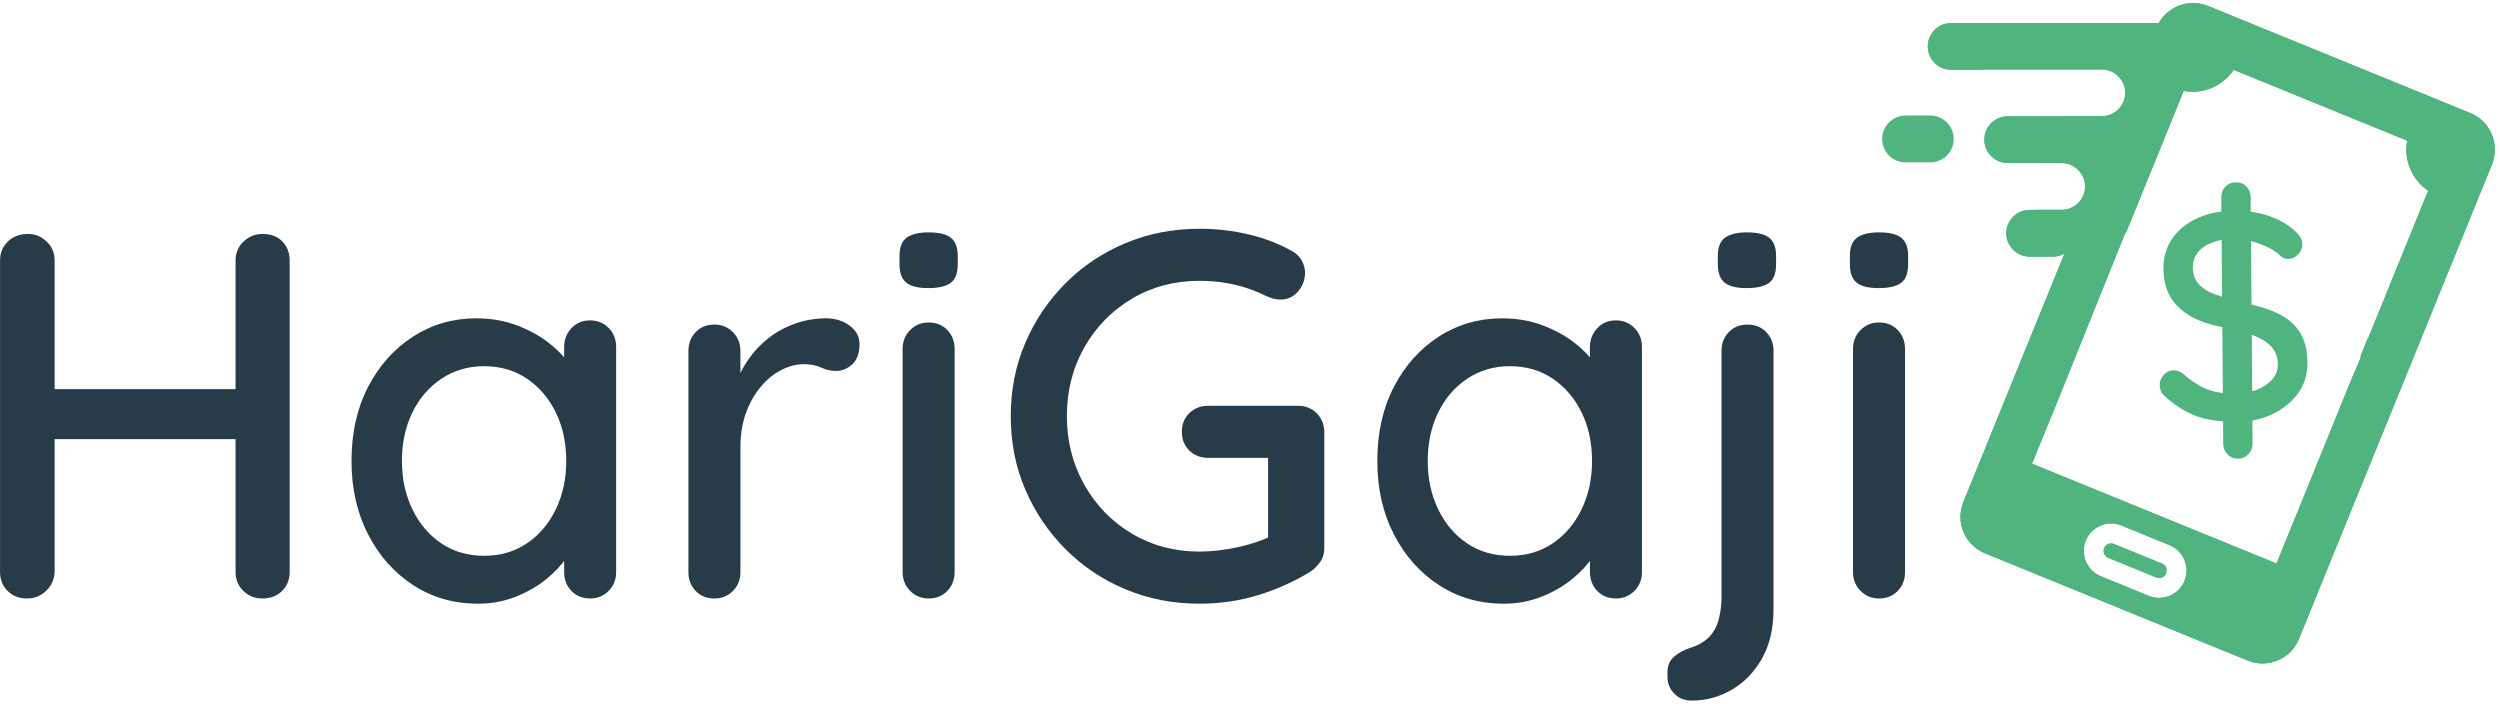 <svg width="199" height="56" viewBox="0 0 199 56" fill="none" xmlns="http://www.w3.org/2000/svg">
<path d="M2.239 18.622C2.79 18.622 3.28 18.823 3.708 19.223C4.134 19.624 4.349 20.129 4.349 20.736V45.525C4.321 46.134 4.094 46.638 3.666 47.037C3.237 47.438 2.734 47.639 2.154 47.639C1.521 47.639 1.003 47.438 0.603 47.037C0.204 46.638 0.004 46.134 0.004 45.525V20.736C0.004 20.129 0.211 19.624 0.625 19.223C1.038 18.823 1.577 18.622 2.239 18.622ZM2.074 30.975H20.944L20.904 34.954H2.031L2.074 30.975ZM20.904 18.622C21.566 18.622 22.091 18.823 22.477 19.223C22.863 19.624 23.056 20.129 23.056 20.736V45.525C23.056 46.134 22.856 46.638 22.456 47.037C22.056 47.438 21.526 47.639 20.862 47.639C20.283 47.639 19.786 47.438 19.372 47.037C18.957 46.636 18.75 46.132 18.75 45.525V20.736C18.75 20.129 18.964 19.624 19.393 19.223C19.821 18.823 20.325 18.622 20.904 18.622Z" fill="#273B49"/>
<path d="M46.975 25.502C47.555 25.502 48.044 25.703 48.445 26.104C48.845 26.505 49.045 27.009 49.045 27.616V45.525C49.045 46.133 48.845 46.638 48.445 47.037C48.044 47.438 47.555 47.639 46.975 47.639C46.368 47.639 45.871 47.438 45.485 47.037C45.099 46.636 44.906 46.132 44.906 45.525V42.541L45.734 42.666C45.734 43.163 45.534 43.717 45.134 44.324C44.734 44.932 44.19 45.52 43.5 46.086C42.81 46.652 41.995 47.123 41.058 47.496C40.119 47.869 39.113 48.055 38.037 48.055C36.132 48.055 34.422 47.565 32.904 46.584C31.387 45.602 30.187 44.255 29.304 42.543C28.421 40.83 27.98 38.88 27.98 36.698C27.98 34.459 28.421 32.49 29.304 30.79C30.187 29.09 31.38 27.757 32.883 26.79C34.387 25.822 36.064 25.339 37.912 25.339C39.099 25.339 40.194 25.532 41.202 25.919C42.209 26.306 43.086 26.804 43.83 27.412C44.574 28.02 45.153 28.662 45.568 29.339C45.982 30.016 46.189 30.66 46.189 31.266L44.906 31.391V27.619C44.906 27.039 45.099 26.542 45.485 26.127C45.873 25.71 46.37 25.502 46.975 25.502ZM38.534 44.241C39.829 44.241 40.968 43.909 41.948 43.246C42.928 42.583 43.693 41.678 44.246 40.531C44.797 39.385 45.074 38.106 45.074 36.696C45.074 35.26 44.797 33.974 44.246 32.84C43.693 31.708 42.928 30.809 41.948 30.145C40.968 29.48 39.831 29.149 38.534 29.149C37.264 29.149 36.132 29.482 35.139 30.145C34.145 30.807 33.373 31.706 32.822 32.84C32.269 33.974 31.993 35.26 31.993 36.696C31.993 38.105 32.269 39.385 32.822 40.531C33.373 41.678 34.138 42.583 35.118 43.246C36.099 43.909 37.236 44.241 38.534 44.241Z" fill="#273B49"/>
<path d="M56.867 47.64C56.26 47.64 55.763 47.44 55.377 47.039C54.991 46.638 54.798 46.133 54.798 45.527V27.95C54.798 27.342 54.991 26.837 55.377 26.436C55.763 26.035 56.26 25.835 56.867 25.835C57.447 25.835 57.937 26.035 58.337 26.436C58.737 26.837 58.937 27.342 58.937 27.95V32.594L58.523 30.811C58.744 30.037 59.083 29.318 59.538 28.655C59.992 27.992 60.536 27.412 61.172 26.914C61.806 26.417 62.517 26.03 63.303 25.754C64.089 25.478 64.911 25.339 65.766 25.339C66.482 25.339 67.103 25.532 67.628 25.919C68.153 26.306 68.415 26.79 68.415 27.37C68.415 28.115 68.222 28.662 67.835 29.007C67.449 29.353 67.021 29.526 66.552 29.526C66.138 29.526 65.738 29.436 65.353 29.256C64.967 29.077 64.511 28.988 63.987 28.988C63.408 28.988 62.815 29.14 62.208 29.443C61.6 29.747 61.049 30.195 60.552 30.79C60.055 31.384 59.662 32.082 59.373 32.884C59.083 33.686 58.939 34.584 58.939 35.58V45.529C58.939 46.137 58.739 46.642 58.339 47.041C57.935 47.44 57.447 47.64 56.867 47.64Z" fill="#273B49"/>
<path d="M73.878 22.933C73.077 22.933 72.498 22.789 72.14 22.497C71.782 22.207 71.601 21.717 71.601 21.026V20.363C71.601 19.672 71.794 19.188 72.18 18.912C72.567 18.636 73.146 18.497 73.918 18.497C74.747 18.497 75.338 18.643 75.698 18.933C76.056 19.223 76.237 19.7 76.237 20.363V21.026C76.237 21.745 76.051 22.242 75.677 22.518C75.305 22.794 74.705 22.933 73.878 22.933ZM75.988 45.525C75.988 46.133 75.795 46.638 75.409 47.037C75.022 47.438 74.526 47.639 73.918 47.639C73.339 47.639 72.849 47.438 72.449 47.037C72.049 46.636 71.849 46.132 71.849 45.525V27.783C71.849 27.175 72.049 26.672 72.449 26.271C72.849 25.87 73.339 25.669 73.918 25.669C74.524 25.669 75.021 25.87 75.409 26.271C75.795 26.672 75.988 27.176 75.988 27.783V45.525Z" fill="#273B49"/>
<path d="M95.48 48.054C93.382 48.054 91.423 47.674 89.603 46.914C87.782 46.155 86.189 45.091 84.823 43.723C83.457 42.355 82.386 40.772 81.616 38.975C80.843 37.18 80.457 35.231 80.457 33.13C80.457 31.031 80.843 29.082 81.616 27.285C82.386 25.49 83.457 23.908 84.823 22.54C86.189 21.172 87.781 20.108 89.603 19.348C91.423 18.588 93.382 18.209 95.48 18.209C96.832 18.209 98.141 18.362 99.41 18.664C100.68 18.968 101.826 19.41 102.846 19.99C103.204 20.183 103.467 20.44 103.632 20.757C103.799 21.075 103.88 21.386 103.88 21.689C103.88 22.269 103.694 22.773 103.322 23.201C102.949 23.63 102.486 23.844 101.935 23.844C101.742 23.844 101.541 23.816 101.334 23.762C101.127 23.707 100.941 23.637 100.774 23.554C100.002 23.167 99.173 22.87 98.29 22.663C97.407 22.455 96.47 22.352 95.477 22.352C93.489 22.352 91.697 22.828 90.096 23.781C88.495 24.734 87.233 26.026 86.31 27.657C85.385 29.287 84.923 31.112 84.923 33.129C84.923 35.119 85.385 36.935 86.31 38.58C87.233 40.224 88.495 41.523 90.096 42.476C91.697 43.429 93.491 43.906 95.477 43.906C96.442 43.906 97.464 43.788 98.538 43.554C99.614 43.32 100.525 43.009 101.269 42.622L100.939 43.742V35.866L101.601 36.447H96.184C95.577 36.447 95.073 36.253 94.674 35.866C94.274 35.48 94.074 34.982 94.074 34.373C94.074 33.765 94.274 33.269 94.674 32.881C95.075 32.494 95.578 32.3 96.184 32.3H103.344C103.924 32.3 104.413 32.501 104.814 32.902C105.214 33.303 105.414 33.807 105.414 34.414V43.617C105.414 44.06 105.303 44.433 105.082 44.737C104.861 45.041 104.613 45.291 104.338 45.483C103.097 46.257 101.724 46.879 100.22 47.349C98.713 47.82 97.135 48.054 95.48 48.054Z" fill="#273B49"/>
<path d="M128.629 25.502C129.209 25.502 129.698 25.703 130.099 26.104C130.499 26.505 130.699 27.009 130.699 27.616V45.525C130.699 46.133 130.499 46.638 130.099 47.037C129.698 47.438 129.209 47.639 128.629 47.639C128.022 47.639 127.525 47.438 127.139 47.037C126.753 46.636 126.56 46.132 126.56 45.525V42.541L127.388 42.666C127.388 43.163 127.188 43.717 126.788 44.324C126.388 44.932 125.843 45.52 125.154 46.086C124.464 46.652 123.649 47.123 122.712 47.496C121.773 47.869 120.767 48.055 119.691 48.055C117.786 48.055 116.076 47.565 114.558 46.584C113.041 45.602 111.84 44.255 110.957 42.543C110.074 40.83 109.634 38.88 109.634 36.698C109.634 34.459 110.074 32.49 110.957 30.79C111.84 29.09 113.034 27.757 114.537 26.79C116.041 25.822 117.718 25.339 119.566 25.339C120.753 25.339 121.848 25.532 122.856 25.919C123.863 26.306 124.739 26.804 125.484 27.412C126.228 28.02 126.807 28.662 127.221 29.339C127.636 30.016 127.843 30.66 127.843 31.266L126.56 31.391V27.619C126.56 27.039 126.753 26.542 127.139 26.127C127.525 25.71 128.022 25.502 128.629 25.502ZM120.187 44.241C121.483 44.241 122.622 43.909 123.602 43.246C124.581 42.583 125.347 41.678 125.9 40.531C126.451 39.385 126.728 38.106 126.728 36.696C126.728 35.26 126.451 33.974 125.9 32.84C125.347 31.708 124.581 30.809 123.602 30.145C122.622 29.48 121.485 29.149 120.187 29.149C118.918 29.149 117.786 29.482 116.792 30.145C115.799 30.807 115.026 31.706 114.475 32.84C113.922 33.974 113.647 35.26 113.647 36.696C113.647 38.105 113.922 39.385 114.475 40.531C115.026 41.678 115.792 42.583 116.771 43.246C117.751 43.909 118.89 44.241 120.187 44.241Z" fill="#273B49"/>
<path d="M141.169 48.551C141.169 50.044 140.865 51.329 140.259 52.407C139.652 53.485 138.853 54.315 137.86 54.895C136.866 55.476 135.804 55.766 134.674 55.766C134.094 55.766 133.624 55.579 133.267 55.207C132.909 54.834 132.729 54.384 132.729 53.86V53.487C132.729 52.989 132.902 52.588 133.246 52.284C133.592 51.98 134.013 51.746 134.509 51.581C135.142 51.387 135.646 51.104 136.018 50.732C136.39 50.359 136.652 49.889 136.805 49.323C136.956 48.757 137.033 48.142 137.033 47.479V27.908C137.033 27.328 137.226 26.837 137.612 26.436C137.998 26.035 138.495 25.835 139.102 25.835C139.708 25.835 140.205 26.035 140.593 26.436C140.979 26.837 141.172 27.328 141.172 27.908V48.551H141.169ZM139.016 22.933C138.216 22.933 137.637 22.789 137.279 22.497C136.92 22.207 136.741 21.717 136.741 21.026V20.363C136.741 19.672 136.935 19.188 137.321 18.912C137.707 18.636 138.286 18.497 139.059 18.497C139.887 18.497 140.48 18.643 140.839 18.933C141.197 19.223 141.376 19.7 141.376 20.363V21.026C141.376 21.745 141.19 22.242 140.818 22.518C140.445 22.794 139.845 22.933 139.016 22.933Z" fill="#273B49"/>
<path d="M149.528 22.933C148.727 22.933 148.148 22.789 147.79 22.497C147.432 22.207 147.251 21.717 147.251 21.026V20.363C147.251 19.672 147.444 19.188 147.83 18.912C148.216 18.636 148.796 18.497 149.568 18.497C150.397 18.497 150.988 18.643 151.348 18.933C151.706 19.223 151.887 19.7 151.887 20.363V21.026C151.887 21.745 151.701 22.242 151.327 22.518C150.957 22.794 150.356 22.933 149.528 22.933ZM151.64 45.525C151.64 46.133 151.446 46.638 151.06 47.037C150.674 47.438 150.177 47.639 149.57 47.639C148.991 47.639 148.501 47.438 148.101 47.037C147.7 46.636 147.5 46.132 147.5 45.525V27.783C147.5 27.175 147.7 26.672 148.101 26.271C148.501 25.87 148.991 25.669 149.57 25.669C150.176 25.669 150.672 25.87 151.06 26.271C151.446 26.672 151.64 27.176 151.64 27.783V45.525Z" fill="#273B49"/>
<path d="M167.81 44.417L171.639 45.98C171.959 46.111 172.311 45.951 172.436 45.645C172.566 45.325 172.42 44.978 172.101 44.848L168.272 43.285C167.968 43.16 167.607 43.301 167.477 43.621C167.352 43.925 167.507 44.292 167.81 44.417Z" fill="#50B47F"/>
<path d="M196.644 8.999L175.733 0.463C174.25 -0.143 172.568 0.497 171.817 1.874C171.699 1.851 171.578 1.837 171.453 1.837H155.305C154.285 1.837 153.45 2.672 153.45 3.695C153.45 4.717 154.284 5.554 155.305 5.554H157.721C157.801 5.543 157.88 5.529 157.963 5.529H167.307C168.327 5.529 169.163 6.365 169.163 7.388C169.163 8.411 168.329 9.247 167.307 9.247H164.279L164.277 9.257H159.808C158.788 9.257 157.952 10.092 157.952 11.116C157.952 12.139 158.786 12.974 159.808 12.974H162.395L162.394 12.981H164.116C165.136 12.981 165.971 13.817 165.971 14.84C165.971 15.861 165.137 16.698 164.116 16.698H161.942L161.941 16.709H161.555C160.535 16.709 159.699 17.544 159.699 18.568C159.699 19.589 160.533 20.426 161.555 20.426H163.443C163.765 20.426 164.063 20.337 164.326 20.191L156.285 39.956C155.628 41.569 156.408 43.394 158.003 44.045L178.914 52.58C180.51 53.23 182.341 52.471 182.995 50.858L189.654 34.493L189.657 34.495L194.095 23.59H194.09L198.361 13.092C199.012 11.49 198.238 9.649 196.644 8.999ZM173.886 46.236C173.437 47.34 172.166 47.889 171.05 47.431L167.221 45.868C166.119 45.418 165.578 44.131 166.027 43.027C166.482 41.908 167.762 41.381 168.864 41.831L172.693 43.394C173.807 43.85 174.341 45.117 173.886 46.236ZM188.514 26.902L188.486 26.899L187.874 28.425L187.895 28.427L187.93 28.43L187.451 29.591L187.419 29.594L185.946 33.213L185.716 33.785H185.715L181.212 44.854L161.751 36.911L164.232 30.815H164.23L169.166 18.557L169.228 18.532L173.823 7.237C175.363 7.527 176.939 6.85 177.803 5.559L191.607 11.195C191.325 12.723 191.98 14.311 193.282 15.181L188.514 26.902Z" fill="#50B47F"/>
<path d="M175.615 30.957C174.968 30.681 174.344 30.273 173.749 29.731C173.53 29.561 173.295 29.476 173.045 29.48C172.719 29.482 172.447 29.601 172.231 29.837C172.015 30.073 171.908 30.34 171.91 30.635C171.911 30.823 171.955 31.006 172.041 31.184C172.129 31.363 172.259 31.513 172.431 31.637C173.232 32.35 174.069 32.858 174.943 33.162C175.547 33.373 176.233 33.48 176.955 33.542L176.969 35.323C176.971 35.652 177.083 35.931 177.302 36.163C177.522 36.396 177.796 36.51 178.122 36.508C178.464 36.505 178.747 36.387 178.972 36.151C179.196 35.916 179.307 35.634 179.305 35.305L179.291 33.475C179.83 33.375 180.341 33.22 180.818 33C181.68 32.603 182.372 32.052 182.897 31.346C183.42 30.639 183.678 29.817 183.671 28.882C183.664 28.071 183.534 27.393 183.281 26.849C183.027 26.304 182.665 25.852 182.195 25.488C181.724 25.126 181.149 24.829 180.471 24.6C180.085 24.47 179.662 24.351 179.218 24.236L179.177 19.192C179.196 19.197 179.216 19.199 179.235 19.204C179.711 19.341 180.16 19.513 180.583 19.719C181.006 19.927 181.342 20.162 181.594 20.424C181.751 20.547 181.938 20.609 182.156 20.607C182.453 20.605 182.711 20.482 182.936 20.238C183.158 19.994 183.271 19.732 183.267 19.452C183.264 19.077 183.074 18.727 182.699 18.404C182.165 17.894 181.468 17.49 180.61 17.192C180.144 17.031 179.66 16.923 179.158 16.851L179.149 15.693C179.146 15.35 179.035 15.066 178.816 14.841C178.596 14.616 178.322 14.506 177.996 14.509C177.653 14.513 177.369 14.627 177.146 14.855C176.921 15.084 176.811 15.369 176.814 15.714L176.823 16.835C176.154 16.923 175.529 17.089 174.959 17.344C174.104 17.725 173.432 18.262 172.938 18.951C172.445 19.642 172.203 20.463 172.21 21.414C172.215 22.116 172.336 22.731 172.575 23.261C172.814 23.79 173.153 24.244 173.591 24.622C174.03 25.001 174.559 25.313 175.177 25.557C175.689 25.761 176.272 25.916 176.899 26.044L176.941 31.289C176.462 31.222 176.01 31.124 175.615 30.957ZM179.437 26.724C180.039 26.962 180.501 27.263 180.824 27.627C181.147 27.991 181.31 28.453 181.314 29.016C181.317 29.468 181.164 29.867 180.855 30.213C180.546 30.559 180.132 30.836 179.613 31.041C179.505 31.084 179.386 31.105 179.275 31.138L179.24 26.658C179.302 26.682 179.377 26.702 179.437 26.724ZM176.291 23.426C175.744 23.22 175.317 22.946 175.012 22.605C174.704 22.264 174.55 21.829 174.546 21.298C174.543 20.846 174.673 20.451 174.934 20.113C175.198 19.775 175.575 19.508 176.074 19.309C176.307 19.216 176.565 19.148 176.842 19.097L176.878 23.623C176.677 23.558 176.474 23.494 176.291 23.426Z" fill="#50B47F"/>
<path d="M196.644 8.999L175.733 0.463C174.25 -0.143 172.568 0.497 171.817 1.874C171.699 1.851 171.578 1.837 171.453 1.837H155.305C154.285 1.837 153.45 2.672 153.45 3.695C153.45 4.717 154.284 5.554 155.305 5.554H157.721C157.801 5.543 157.88 5.529 157.963 5.529H167.307C168.327 5.529 169.163 6.365 169.163 7.388C169.163 8.411 168.329 9.247 167.307 9.247H164.279L164.277 9.257H159.808C158.788 9.257 157.952 10.092 157.952 11.116C157.952 12.139 158.786 12.974 159.808 12.974H162.395L162.394 12.981H164.116C165.136 12.981 165.971 13.817 165.971 14.84C165.971 15.861 165.137 16.698 164.116 16.698H161.942L161.941 16.709H161.555C160.535 16.709 159.699 17.544 159.699 18.568C159.699 19.589 160.533 20.426 161.555 20.426H163.443C163.765 20.426 164.063 20.337 164.326 20.191L156.285 39.956C155.628 41.569 156.408 43.394 158.003 44.045L178.914 52.58C180.51 53.23 182.341 52.471 182.995 50.858L189.654 34.493L189.657 34.495L194.095 23.59H194.09L198.361 13.092C199.012 11.49 198.238 9.649 196.644 8.999ZM173.886 46.236C173.437 47.34 172.166 47.889 171.05 47.431L167.221 45.868C166.119 45.418 165.578 44.131 166.027 43.027C166.482 41.908 167.762 41.381 168.864 41.831L172.693 43.394C173.807 43.85 174.341 45.117 173.886 46.236ZM188.514 26.902L188.486 26.899L187.874 28.425L187.895 28.427L187.93 28.43L187.451 29.591L187.419 29.594L185.946 33.213L185.716 33.785H185.715L181.212 44.854L161.751 36.911L164.232 30.815H164.23L169.166 18.557L169.228 18.532L173.823 7.237C175.363 7.527 176.939 6.85 177.803 5.559L191.607 11.195C191.325 12.723 191.98 14.311 193.282 15.181L188.514 26.902Z" fill="#50B47F"/>
<path d="M153.656 12.923H151.68C150.653 12.923 149.821 12.09 149.821 11.061C149.821 10.032 150.653 9.199 151.68 9.199H153.656C154.683 9.199 155.515 10.032 155.515 11.061C155.515 12.09 154.683 12.923 153.656 12.923Z" fill="#50B47F"/>
</svg>
